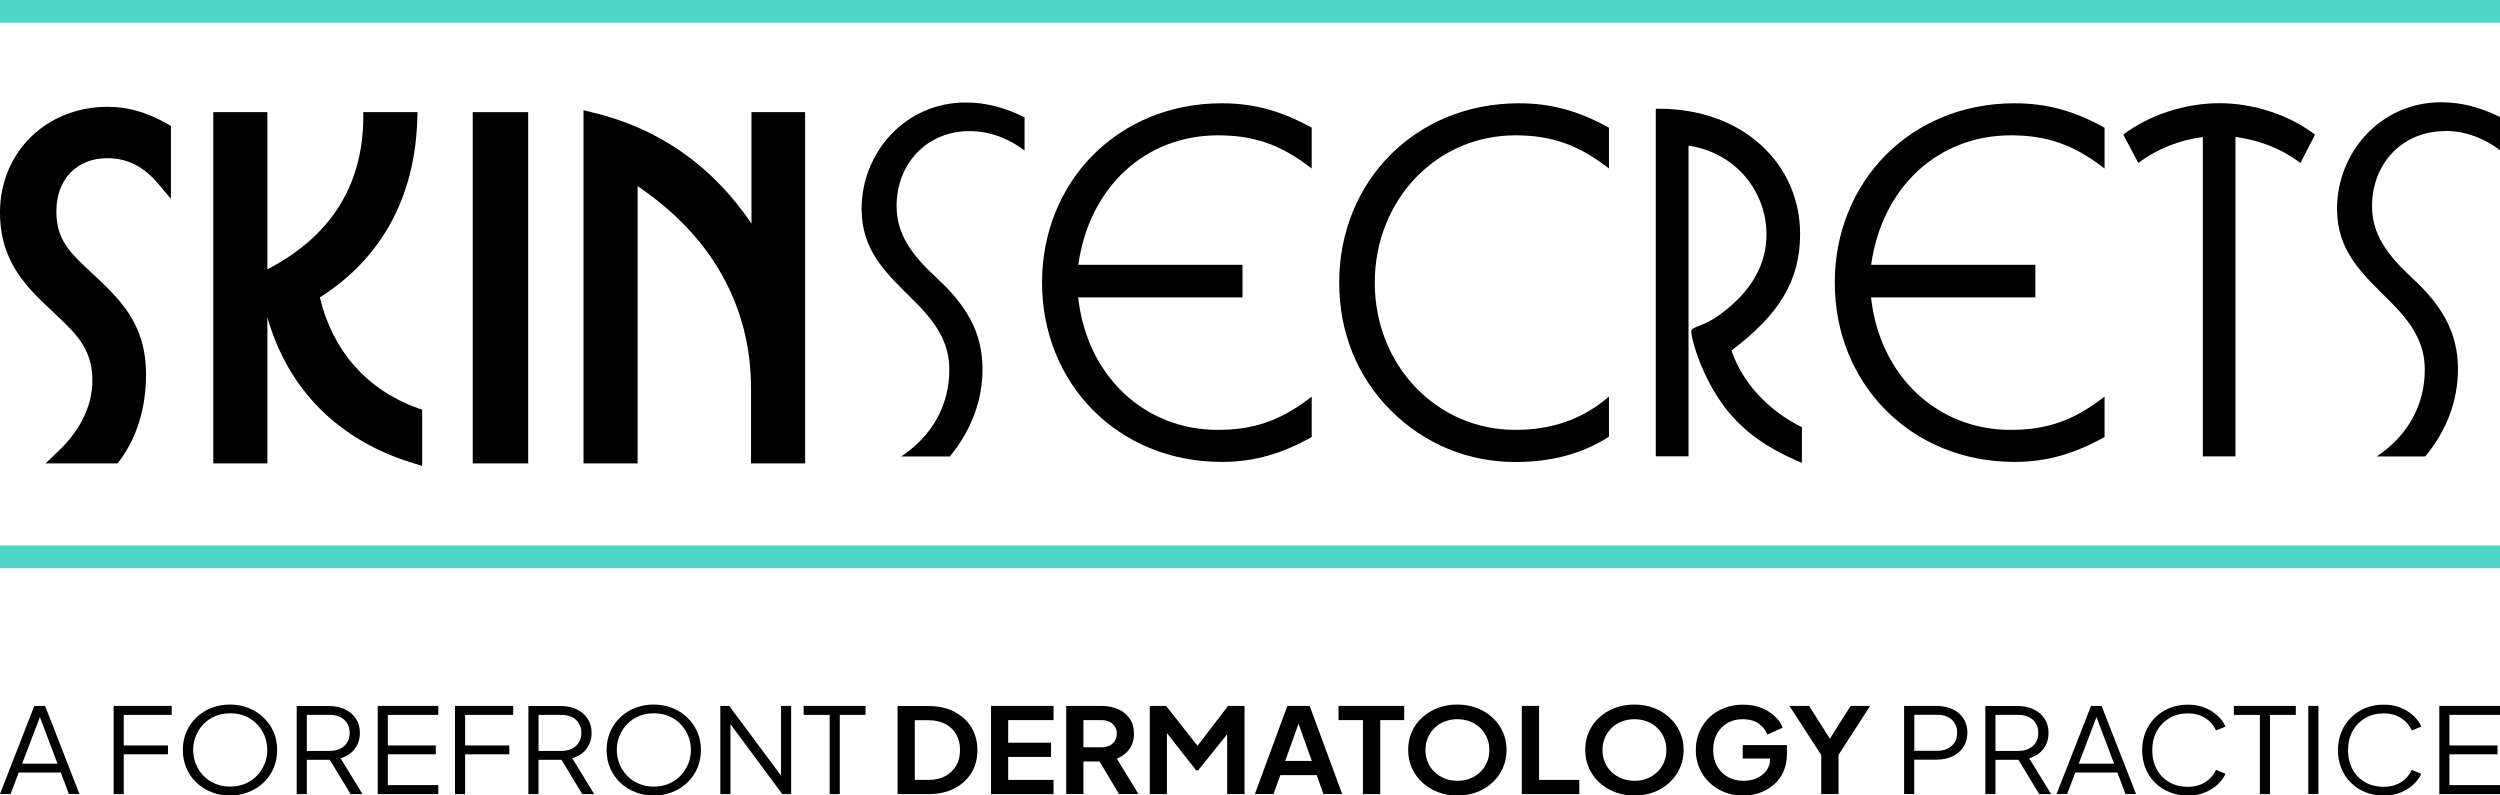 <?xml version="1.0" encoding="UTF-8"?><svg id="a" xmlns="http://www.w3.org/2000/svg" viewBox="0 0 220 70"><defs><style>.b{fill:#4fd5c7;}</style></defs><rect class="b" width="220" height="2"/><rect class="b" y="48" width="220" height="2"/><path d="M9.47,9.4C4.07,9.4,0,13.4,0,18.7c0,3.61,1.59,5.85,3.98,8.1l.75.71c1.97,1.85,3.4,3.18,3.4,5.98,0,2.2-1.04,4.35-3,6.22l-1.12,1.07h6.34l.19-.25c1.51-2.04,2.31-4.65,2.31-7.55,0-4.56-2.28-6.66-5.16-9.32l-.1-.09c-1.78-1.65-2.63-2.82-2.63-4.99,0-2.79,1.8-4.66,4.47-4.66,1.77,0,3.2.72,4.5,2.26l1.11,1.32v-6.42l-.32-.18c-1.84-1.04-3.46-1.5-5.25-1.5Z"/><path d="M28.15,26.17c5.41-3.42,8.37-8.83,8.57-15.66l.02-.64h-4.77v.61c-.08,5.93-2.93,10.36-8.44,13.22v-13.83h-4.76v30.91h4.76v-12.86c1.8,6.34,6.25,10.84,12.81,12.83l.81.25v-4.94l-.41-.15c-4.44-1.6-7.48-5.05-8.59-9.73Z"/><rect x="41.6" y="9.87" width="4.88" height="30.91"/><path d="M66.14,19.69c-3.44-5.1-8.15-8.4-14.01-9.8l-.78-.19v31.08h4.76v-24.4c6.53,4.41,9.98,10.55,9.98,17.82v6.58h4.76V9.87h-4.72v9.82Z"/><path d="M75.82,18.36c0,3.74,2.14,5.65,4.68,8.18,1.97,1.95,3.04,3.7,3.04,5.98,0,3.09-1.44,5.78-4.23,7.65h4.27c1.89-2.28,2.88-4.92,2.88-7.69,0-3.21-1.4-5.61-4.07-8.05-2.22-2.07-3.49-3.86-3.49-6.3,0-3.74,2.67-6.59,6.41-6.59,1.68,0,3.37.57,4.85,1.71v-2.93c-1.72-.85-3.37-1.3-5.18-1.3-5.34,0-9.16,4.43-9.16,9.36Z"/><path d="M152.37,30.84c4.11-3.09,6.04-6.06,6.04-10.25,0-6.18-5.05-11.02-12.41-11.02h-.29v30.59h2.88V12.82c4.15.61,6.86,4.03,6.86,7.81,0,2.68-1.36,5.04-4.03,7-1.56,1.18-2.59,1.06-2.59,1.55,0,.61.9,4.03,3.08,6.83,1.64,2.07,3.78,3.54,6.66,4.72v-3.13c-3.04-1.51-5.26-3.99-6.2-6.75Z"/><path d="M215.15,11.52c1.68,0,3.37.57,4.85,1.71v-2.93c-1.72-.85-3.37-1.3-5.18-1.3-5.34,0-9.16,4.43-9.16,9.36,0,3.74,2.14,5.65,4.68,8.18,1.97,1.95,3.04,3.7,3.04,5.98,0,3.09-1.44,5.78-4.23,7.65h4.27c1.89-2.28,2.88-4.92,2.88-7.69,0-3.21-1.4-5.61-4.07-8.05-2.22-2.07-3.49-3.86-3.49-6.3,0-3.74,2.67-6.59,6.41-6.59Z"/><path d="M3.02,62.12l-3.02,7.75h.93l.72-1.89h3.7l.71,1.89h.93l-3.02-7.75h-.96ZM1.95,67.2l1.56-4.1,1.55,4.1H1.95Z"/><polygon points="10 69.88 10.89 69.88 10.89 66.38 14.78 66.38 14.78 65.6 10.89 65.6 10.89 62.91 15.11 62.91 15.11 62.12 10 62.12 10 69.88"/><path d="M23.18,63.13c-.38-.36-.82-.63-1.32-.83-.5-.2-1.04-.3-1.62-.3s-1.12.1-1.62.29c-.5.19-.94.47-1.32.83-.38.36-.67.78-.89,1.27-.22.49-.32,1.02-.32,1.61s.11,1.12.32,1.61c.21.49.51.91.89,1.27.38.36.82.64,1.32.83.5.2,1.04.3,1.62.3s1.12-.1,1.62-.3c.5-.2.94-.47,1.32-.83s.67-.78.89-1.27c.21-.49.32-1.02.32-1.61s-.11-1.12-.32-1.6c-.21-.49-.51-.91-.89-1.26ZM23.27,67.24c-.16.39-.38.73-.67,1.03-.29.3-.63.53-1.03.7-.4.17-.84.25-1.32.25s-.91-.08-1.31-.25-.75-.4-1.03-.7c-.29-.3-.51-.64-.67-1.03-.16-.39-.24-.8-.24-1.25s.08-.85.24-1.24c.16-.39.38-.73.67-1.03.29-.3.63-.53,1.03-.7.4-.17.84-.25,1.32-.25s.92.08,1.32.25c.4.17.74.4,1.03.7.29.3.51.64.67,1.03.16.39.24.8.24,1.24s-.08.86-.24,1.25Z"/><path d="M31.21,65.9c.31-.39.46-.86.46-1.4,0-.47-.11-.89-.34-1.24-.23-.36-.54-.63-.95-.83-.41-.2-.88-.3-1.42-.3h-2.85v7.75h.89v-3.02h2.02l1.83,3.02h1.05l-1.93-3.15c.53-.16.94-.43,1.25-.82ZM29,66.08h-2v-3.17h2c.36,0,.67.06.93.19.27.13.47.31.62.55.15.24.22.52.22.84s-.07.61-.22.85c-.15.24-.36.42-.62.55-.27.13-.58.19-.93.19Z"/><polygon points="33.24 69.88 38.57 69.88 38.57 69.09 34.13 69.09 34.13 66.38 38.35 66.38 38.35 65.6 34.13 65.6 34.13 62.91 38.57 62.91 38.57 62.12 33.24 62.12 33.24 69.88"/><polygon points="40.04 69.88 40.93 69.88 40.93 66.38 44.82 66.38 44.82 65.6 40.93 65.6 40.93 62.91 45.16 62.91 45.16 62.12 40.04 62.12 40.04 69.88"/><path d="M51.6,65.9c.31-.39.46-.86.46-1.4,0-.47-.11-.89-.34-1.24-.23-.36-.54-.63-.95-.83-.41-.2-.88-.3-1.42-.3h-2.85v7.75h.89v-3.02h2.02l1.83,3.02h1.05l-1.93-3.15c.53-.16.94-.43,1.25-.82ZM49.39,66.08h-2v-3.17h2c.36,0,.67.06.93.19.27.13.48.31.62.55.15.24.22.52.22.84s-.07.61-.22.85c-.15.24-.36.42-.62.55-.27.13-.58.19-.93.19Z"/><path d="M60.47,63.13c-.38-.36-.82-.63-1.32-.83-.5-.2-1.04-.3-1.62-.3s-1.12.1-1.62.29c-.5.19-.94.47-1.32.83-.38.36-.67.78-.89,1.27-.21.49-.32,1.02-.32,1.61s.11,1.12.32,1.61c.22.49.51.91.89,1.27.38.36.82.64,1.32.83.5.2,1.04.3,1.62.3s1.12-.1,1.62-.3c.5-.2.94-.47,1.32-.83.38-.36.68-.78.89-1.27.21-.49.32-1.02.32-1.61s-.11-1.12-.32-1.6c-.22-.49-.51-.91-.89-1.26ZM60.55,67.24c-.16.39-.38.73-.67,1.03-.29.3-.63.53-1.03.7-.4.17-.84.25-1.32.25s-.91-.08-1.31-.25c-.4-.17-.74-.4-1.03-.7-.29-.3-.51-.64-.67-1.03-.16-.39-.24-.8-.24-1.25s.08-.85.24-1.24c.16-.39.38-.73.67-1.03.29-.3.63-.53,1.03-.7.4-.17.84-.25,1.32-.25s.92.08,1.32.25c.4.17.74.4,1.03.7.29.3.51.64.67,1.03.16.39.24.8.24,1.24s-.08.86-.24,1.25Z"/><polygon points="68.73 68.25 64.17 62.12 63.39 62.12 63.39 69.88 64.28 69.88 64.28 63.72 68.84 69.88 69.62 69.88 69.62 62.12 68.73 62.12 68.73 68.25"/><polygon points="70.72 62.91 73.01 62.91 73.01 69.88 73.9 69.88 73.9 62.91 76.17 62.91 76.17 62.12 70.72 62.12 70.72 62.91"/><path d="M83.97,62.62c-.65-.33-1.41-.49-2.28-.49h-2.7v7.75h2.7c.87,0,1.64-.16,2.28-.49.65-.33,1.15-.79,1.51-1.37.36-.59.53-1.26.53-2.01s-.18-1.43-.53-2.01-.86-1.03-1.51-1.36ZM84.14,67.38c-.23.39-.55.7-.96.92-.41.22-.9.33-1.46.33h-1.22v-5.25h1.22c.56,0,1.05.11,1.46.32.41.22.73.52.96.91s.34.85.34,1.39-.11,1-.34,1.39Z"/><polygon points="87.21 69.88 92.71 69.88 92.71 68.63 88.72 68.63 88.72 66.61 92.49 66.61 92.49 65.36 88.72 65.36 88.72 63.37 92.71 63.37 92.71 62.12 87.21 62.12 87.21 69.88"/><path d="M99.38,65.93c.27-.38.41-.83.41-1.36s-.12-.96-.37-1.33c-.25-.36-.58-.64-1.02-.83-.43-.19-.93-.29-1.49-.29h-3.08v7.75h1.51v-2.86h1.42l1.71,2.86h1.71l-1.9-3.11c.46-.18.82-.46,1.1-.83ZM98.11,65.19c-.11.18-.27.32-.47.42-.2.1-.44.15-.71.15h-1.59v-2.39h1.59c.27,0,.51.05.71.15.2.1.36.24.47.42.11.18.17.39.17.63s-.06.44-.17.62Z"/><polygon points="105.38 65.63 102.62 62.12 101.18 62.12 101.18 69.88 102.69 69.88 102.69 64.51 105.26 67.79 105.44 67.79 107.99 64.61 107.99 69.88 109.52 69.88 109.52 62.12 108.07 62.12 105.38 65.63"/><path d="M113.29,62.12l-2.86,7.75h1.64l.6-1.66h3.2l.59,1.66h1.65l-2.86-7.75h-1.96ZM113.1,66.96l1.17-3.27,1.17,3.27h-2.34Z"/><polygon points="117.79 63.37 119.94 63.37 119.94 69.88 121.46 69.88 121.46 63.37 123.57 63.37 123.57 62.12 117.79 62.12 117.79 63.37"/><path d="M131.33,63.14c-.39-.36-.85-.64-1.38-.84-.53-.2-1.1-.3-1.71-.3s-1.19.1-1.71.3c-.53.2-.99.48-1.38.84-.39.36-.7.78-.91,1.27-.22.49-.32,1.02-.32,1.59s.11,1.1.33,1.59c.22.49.52.91.92,1.28.39.36.85.64,1.38.84.53.2,1.09.3,1.7.3s1.18-.1,1.71-.3c.52-.2.98-.48,1.37-.84.39-.36.7-.79.92-1.28.22-.49.33-1.02.33-1.59s-.11-1.11-.33-1.59c-.22-.49-.52-.91-.92-1.26ZM130.85,67.08c-.14.33-.33.62-.59.86-.26.24-.55.43-.89.57-.34.14-.72.2-1.12.2s-.77-.07-1.11-.2c-.34-.14-.64-.32-.9-.57-.26-.24-.45-.53-.59-.86-.14-.33-.21-.69-.21-1.08s.07-.75.21-1.08.34-.62.59-.86c.26-.25.55-.44.9-.57.34-.13.71-.2,1.11-.2s.78.07,1.12.2c.34.13.64.32.89.57.26.25.45.53.59.86.14.33.21.69.21,1.08s-.07.75-.21,1.08Z"/><polygon points="135.44 62.12 133.92 62.12 133.92 69.88 138.98 69.88 138.98 68.63 135.44 68.63 135.44 62.12"/><path d="M146.91,63.14c-.39-.36-.85-.64-1.38-.84-.53-.2-1.1-.3-1.71-.3s-1.19.1-1.71.3c-.53.2-.99.48-1.38.84-.39.36-.7.78-.91,1.27-.22.49-.32,1.02-.32,1.59s.11,1.1.33,1.59c.22.49.52.91.92,1.28.39.36.85.64,1.38.84.53.2,1.09.3,1.7.3s1.18-.1,1.71-.3c.52-.2.98-.48,1.37-.84.39-.36.7-.79.92-1.28.22-.49.33-1.02.33-1.59s-.11-1.11-.33-1.59c-.22-.49-.52-.91-.92-1.26ZM146.43,67.08c-.14.33-.33.62-.59.86-.26.24-.55.43-.89.57-.34.14-.72.2-1.12.2s-.77-.07-1.11-.2c-.34-.14-.64-.32-.9-.57-.26-.24-.45-.53-.59-.86-.14-.33-.21-.69-.21-1.08s.07-.75.21-1.08.34-.62.59-.86c.26-.25.55-.44.9-.57.34-.13.71-.2,1.11-.2s.78.07,1.12.2c.34.13.64.32.89.57.26.25.45.53.59.86.14.33.21.69.21,1.08s-.07.75-.21,1.08Z"/><path d="M153.39,66.75h2.38v.03c0,.4-.11.74-.32,1.03-.22.29-.5.51-.86.67-.36.16-.75.23-1.17.23-.52,0-.98-.11-1.38-.34-.4-.23-.71-.55-.94-.95-.23-.41-.34-.88-.34-1.42s.11-1.01.33-1.42c.22-.4.53-.72.92-.95.4-.23.85-.34,1.37-.34s.99.12,1.36.37c.37.25.63.58.79.98l1.35-.6c-.14-.37-.37-.71-.7-1.01-.33-.31-.72-.56-1.2-.74-.47-.19-1-.28-1.6-.28s-1.14.1-1.65.3c-.5.2-.94.47-1.32.83-.37.36-.66.78-.87,1.27-.2.49-.31,1.02-.31,1.6s.11,1.11.32,1.59c.21.49.51.91.88,1.27.38.36.82.64,1.32.84.5.2,1.05.3,1.65.3.49,0,.96-.08,1.42-.23.46-.16.87-.39,1.24-.7.37-.31.66-.69.87-1.15.21-.46.32-.98.32-1.58v-.78h-3.89v1.2Z"/><polygon points="161.03 65.01 159.2 62.12 157.47 62.12 160.27 66.44 160.27 69.88 161.79 69.88 161.79 66.43 164.57 62.12 162.85 62.12 161.03 65.01"/><path d="M171.83,62.42c-.41-.2-.88-.3-1.42-.3h-2.85v7.75h.89v-3.02h1.96c.55,0,1.02-.1,1.43-.3.4-.2.72-.47.95-.83.23-.35.34-.77.34-1.24s-.11-.89-.34-1.24c-.23-.36-.54-.63-.95-.83ZM172.01,65.33c-.15.24-.36.42-.62.55-.27.13-.58.19-.93.19h-2v-3.17h2c.36,0,.67.06.93.19.27.13.48.31.62.55.15.24.22.52.22.84s-.07.61-.22.85Z"/><path d="M179.81,65.9c.31-.39.46-.86.46-1.4,0-.47-.11-.89-.34-1.24-.23-.36-.54-.63-.95-.83-.41-.2-.88-.3-1.42-.3h-2.85v7.75h.89v-3.02h2.02l1.83,3.02h1.05l-1.93-3.15c.53-.16.94-.43,1.25-.82ZM177.6,66.08h-2v-3.17h2c.36,0,.67.06.93.19.27.13.48.31.62.55.15.24.22.52.22.84s-.07.61-.22.85c-.15.24-.36.42-.62.55-.27.13-.58.19-.93.19Z"/><path d="M184.01,62.12l-3.03,7.75h.93l.72-1.89h3.7l.71,1.89h.93l-3.03-7.75h-.96ZM182.93,67.2l1.56-4.1,1.55,4.1h-3.1Z"/><path d="M190.91,63.19c.47-.27,1.02-.41,1.62-.41s1.1.14,1.53.41.74.64.95,1.09l.83-.34c-.13-.33-.35-.64-.66-.93-.31-.29-.69-.54-1.13-.72-.45-.19-.95-.28-1.52-.28s-1.12.1-1.61.3c-.49.2-.91.48-1.27.84-.36.36-.64.78-.84,1.27-.2.49-.3,1.02-.3,1.6s.1,1.12.3,1.6c.2.49.48.91.84,1.26.36.36.78.64,1.27.83.49.2,1.03.3,1.61.3s1.07-.09,1.52-.28c.45-.19.83-.43,1.13-.72s.53-.6.66-.92l-.83-.34c-.21.45-.52.81-.95,1.08-.43.27-.94.41-1.53.41s-1.15-.13-1.62-.4c-.47-.27-.85-.64-1.11-1.13-.27-.49-.4-1.05-.4-1.69s.13-1.21.4-1.69c.27-.48.64-.86,1.11-1.13Z"/><polygon points="196.58 62.91 198.87 62.91 198.87 69.88 199.76 69.88 199.76 62.91 202.03 62.91 202.03 62.12 196.58 62.12 196.58 62.91"/><rect x="203.13" y="62.12" width=".89" height="7.75"/><path d="M208.14,63.19c.47-.27,1.02-.41,1.62-.41s1.1.14,1.53.41c.43.27.74.64.95,1.09l.83-.34c-.13-.33-.35-.64-.66-.93-.31-.29-.69-.54-1.13-.72-.45-.19-.95-.28-1.52-.28s-1.12.1-1.61.3c-.49.2-.91.48-1.27.84-.36.36-.64.78-.84,1.27-.2.49-.3,1.02-.3,1.6s.1,1.12.3,1.6c.2.49.48.91.84,1.26.36.36.78.64,1.27.83.49.2,1.03.3,1.61.3s1.07-.09,1.52-.28c.45-.19.83-.43,1.13-.72s.53-.6.66-.92l-.83-.34c-.21.45-.52.81-.95,1.08-.43.27-.94.41-1.53.41s-1.15-.13-1.62-.4c-.47-.27-.85-.64-1.11-1.13-.27-.49-.4-1.05-.4-1.69s.13-1.21.4-1.69c.27-.48.64-.86,1.11-1.13Z"/><polygon points="220 62.91 220 62.12 214.66 62.12 214.66 69.88 220 69.88 220 69.09 215.55 69.09 215.55 66.38 219.78 66.38 219.78 65.6 215.55 65.6 215.55 62.91 220 62.91"/><path d="M115.42,34.91l-.17.13c-2.59,1.98-4.93,2.79-8.08,2.79-6.5,0-11.54-4.79-12.29-11.66h14.46v-2.87h-14.45c.96-6.82,5.88-11.39,12.29-11.39,3.15,0,5.49.81,8.08,2.79l.17.13v-3.59c-2.62-1.46-5.04-2.15-7.91-2.15-9.16,0-15.82,6.92-15.82,15.78s6.66,15.78,15.82,15.78c2.87,0,5.29-.73,7.91-2.19v-3.55Z"/><path d="M185.19,34.91l-.17.13c-2.59,1.98-4.93,2.79-8.08,2.79-6.5,0-11.54-4.79-12.29-11.66h14.46v-2.87h-14.45c.96-6.82,5.88-11.39,12.29-11.39,3.15,0,5.49.81,8.08,2.79l.17.13v-3.59c-2.62-1.46-5.05-2.15-7.92-2.15-9.16,0-15.82,6.92-15.82,15.78s6.66,15.78,15.82,15.78c2.87,0,5.29-.73,7.92-2.19v-3.55Z"/><path d="M141.59,34.9l-.18.15c-2.25,1.87-4.89,2.78-8.07,2.78-6.93,0-12.36-5.69-12.36-12.96s5.43-12.96,12.36-12.96c3.15,0,5.49.81,8.08,2.79l.17.13v-3.59c-2.63-1.46-5.05-2.15-7.92-2.15-9.16,0-15.82,6.92-15.82,15.78,0,4.35,1.56,8.26,4.52,11.23,2.92,2.93,6.78,4.56,10.97,4.56,3.2,0,5.91-.73,8.25-2.23v-3.52Z"/><path d="M195.31,9.08c-3.04,0-6.24,1.06-8.46,2.77l1.32,2.49.02-.02c1.67-1.23,3.53-1.97,5.66-2.27v28.11h2.87V12.05c2.17.3,4.04,1.04,5.7,2.27l.02.02,1.28-2.49c-2.22-1.71-5.38-2.77-8.42-2.77Z"/></svg>